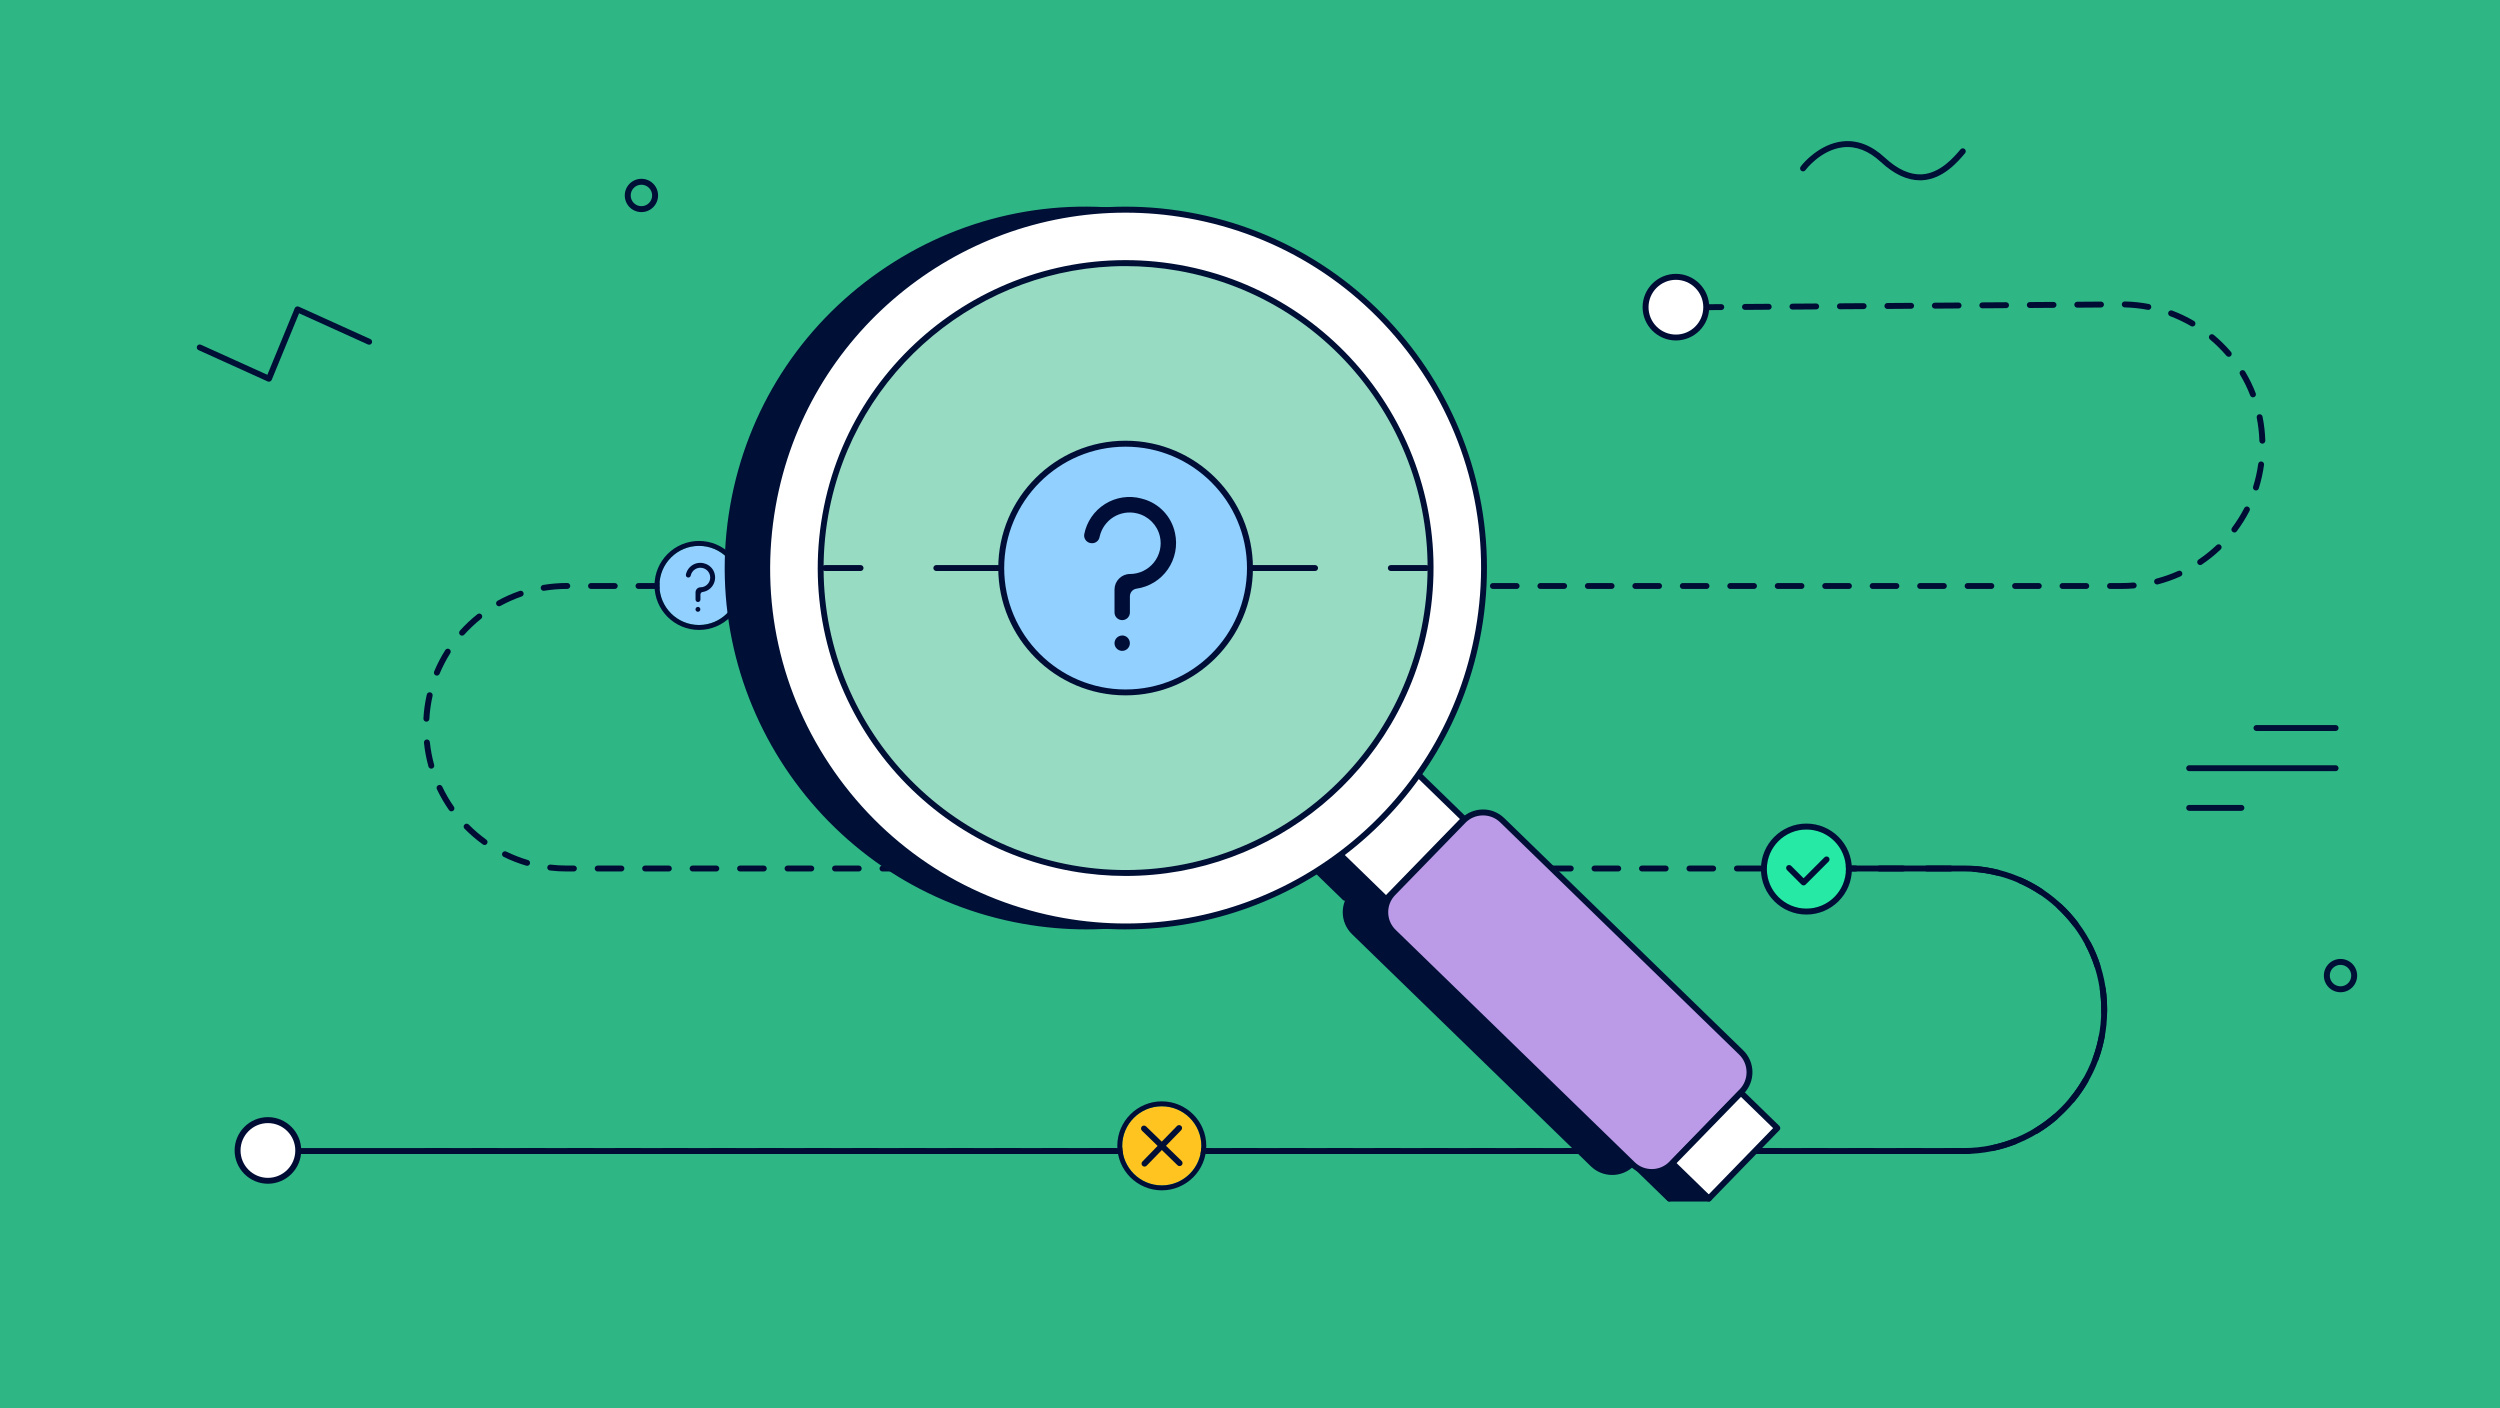 <?xml version="1.0" encoding="UTF-8"?><svg id="b" xmlns="http://www.w3.org/2000/svg" width="632" height="356" viewBox="0 0 632 356"><rect width="632" height="356" fill="#2eb785"/><path d="M496.39,291.73h-4.66c-.41,0-.75-.34-.75-.75s.34-.75.75-.75h4.66c.44,0,.88,0,1.31-.02.43-.02.76.31.78.72.02.41-.31.76-.72.78-.45.02-.91.03-1.37.03ZM485.73,291.73h-6c-.41,0-.75-.34-.75-.75s.34-.75.75-.75h6c.41,0,.75.34.75.75s-.34.75-.75.75ZM473.73,291.73h-6c-.41,0-.75-.34-.75-.75s.34-.75.75-.75h6c.41,0,.75.34.75.75s-.34.75-.75.75ZM461.73,291.73h-6c-.41,0-.75-.34-.75-.75s.34-.75.75-.75h6c.41,0,.75.34.75.75s-.34.75-.75.75ZM449.73,291.73h-6c-.41,0-.75-.34-.75-.75s.34-.75.75-.75h6c.41,0,.75.34.75.75s-.34.75-.75.75ZM437.73,291.73h-6c-.41,0-.75-.34-.75-.75s.34-.75.75-.75h6c.41,0,.75.34.75.75s-.34.75-.75.75ZM425.73,291.73h-6c-.41,0-.75-.34-.75-.75s.34-.75.75-.75h6c.41,0,.75.34.75.75s-.34.75-.75.75ZM413.73,291.73h-6c-.41,0-.75-.34-.75-.75s.34-.75.75-.75h6c.41,0,.75.34.75.75s-.34.75-.75.75ZM401.73,291.73h-6c-.41,0-.75-.34-.75-.75s.34-.75.75-.75h6c.41,0,.75.34.75.75s-.34.75-.75.75ZM389.73,291.73h-6c-.41,0-.75-.34-.75-.75s.34-.75.75-.75h6c.41,0,.75.34.75.75s-.34.75-.75.75ZM377.73,291.73h-6c-.41,0-.75-.34-.75-.75s.34-.75.75-.75h6c.41,0,.75.34.75.75s-.34.75-.75.75ZM365.73,291.73h-6c-.41,0-.75-.34-.75-.75s.34-.75.75-.75h6c.41,0,.75.34.75.75s-.34.75-.75.75ZM353.73,291.73h-6c-.41,0-.75-.34-.75-.75s.34-.75.75-.75h6c.41,0,.75.34.75.75s-.34.75-.75.75ZM341.73,291.73h-6c-.41,0-.75-.34-.75-.75s.34-.75.75-.75h6c.41,0,.75.34.75.75s-.34.75-.75.75ZM329.73,291.73h-6c-.41,0-.75-.34-.75-.75s.34-.75.75-.75h6c.41,0,.75.34.75.75s-.34.75-.75.75ZM317.73,291.73h-6c-.41,0-.75-.34-.75-.75s.34-.75.75-.75h6c.41,0,.75.34.75.75s-.34.75-.75.75ZM305.73,291.73h-6c-.41,0-.75-.34-.75-.75s.34-.75.75-.75h6c.41,0,.75.34.75.75s-.34.75-.75.75ZM293.73,291.73h-6c-.41,0-.75-.34-.75-.75s.34-.75.75-.75h6c.41,0,.75.34.75.75s-.34.75-.75.75ZM281.73,291.73h-6c-.41,0-.75-.34-.75-.75s.34-.75.75-.75h6c.41,0,.75.34.75.75s-.34.75-.75.75ZM269.73,291.73h-6c-.41,0-.75-.34-.75-.75s.34-.75.75-.75h6c.41,0,.75.34.75.75s-.34.75-.75.75ZM257.73,291.73h-6c-.41,0-.75-.34-.75-.75s.34-.75.75-.75h6c.41,0,.75.34.75.75s-.34.75-.75.75ZM245.73,291.73h-6c-.41,0-.75-.34-.75-.75s.34-.75.75-.75h6c.41,0,.75.34.75.75s-.34.75-.75.75ZM233.73,291.73h-6c-.41,0-.75-.34-.75-.75s.34-.75.75-.75h6c.41,0,.75.34.75.75s-.34.75-.75.75ZM221.73,291.73h-6c-.41,0-.75-.34-.75-.75s.34-.75.75-.75h6c.41,0,.75.34.75.75s-.34.75-.75.75ZM209.73,291.73h-6c-.41,0-.75-.34-.75-.75s.34-.75.75-.75h6c.41,0,.75.34.75.75s-.34.75-.75.75ZM197.73,291.73h-6c-.41,0-.75-.34-.75-.75s.34-.75.75-.75h6c.41,0,.75.34.75.75s-.34.75-.75.75ZM185.73,291.73h-6c-.41,0-.75-.34-.75-.75s.34-.75.75-.75h6c.41,0,.75.34.75.75s-.34.75-.75.75ZM173.73,291.73h-6c-.41,0-.75-.34-.75-.75s.34-.75.75-.75h6c.41,0,.75.34.75.75s-.34.75-.75.75ZM161.73,291.73h-6c-.41,0-.75-.34-.75-.75s.34-.75.75-.75h6c.41,0,.75.34.75.75s-.34.75-.75.75ZM149.73,291.73h-6c-.41,0-.75-.34-.75-.75s.34-.75.75-.75h6c.41,0,.75.34.75.75s-.34.75-.75.75ZM137.73,291.73h-6c-.41,0-.75-.34-.75-.75s.34-.75.75-.75h6c.41,0,.75.34.75.75s-.34.75-.75.75ZM125.73,291.73h-6c-.41,0-.75-.34-.75-.75s.34-.75.75-.75h6c.41,0,.75.34.75.75s-.34.75-.75.75ZM113.73,291.73h-6c-.41,0-.75-.34-.75-.75s.34-.75.75-.75h6c.41,0,.75.34.75.75s-.34.75-.75.75ZM503.67,290.99c-.35,0-.66-.24-.73-.6-.08-.41.18-.8.58-.89,1.92-.4,3.81-.96,5.62-1.68.39-.15.82.04.97.42.15.39-.04.82-.42.97-1.89.75-3.87,1.34-5.87,1.75-.05.01-.1.02-.15.02ZM514.79,286.61c-.25,0-.5-.13-.64-.36-.21-.35-.1-.82.25-1.03,1.67-1.01,3.26-2.17,4.74-3.45.31-.27.79-.24,1.06.08.27.31.24.79-.08,1.06-1.54,1.33-3.21,2.55-4.95,3.6-.12.07-.26.11-.39.11ZM523.82,278.79c-.17,0-.34-.06-.48-.17-.32-.26-.36-.74-.1-1.06,1.25-1.51,2.37-3.13,3.34-4.82.21-.36.67-.48,1.02-.28.36.21.48.67.28,1.02-1.01,1.76-2.18,3.46-3.48,5.03-.15.18-.36.27-.58.27ZM529.77,268.44c-.09,0-.17-.01-.26-.05-.39-.14-.59-.57-.45-.96.67-1.83,1.19-3.74,1.55-5.66.08-.41.47-.68.87-.6.41.07.68.47.6.87-.37,2-.91,3.99-1.61,5.9-.11.3-.4.49-.7.49ZM531.93,256.7h-.01c-.41,0-.74-.35-.74-.76v-.83c0-1.68-.12-3.37-.36-5.03-.06-.41.22-.79.63-.85.4-.05.79.23.85.63.25,1.73.38,3.49.38,5.24v.86c-.01.41-.35.74-.75.74ZM530.21,244.89c-.32,0-.61-.2-.71-.52-.6-1.86-1.37-3.68-2.28-5.41-.19-.37-.05-.82.32-1.01.37-.19.82-.05,1.01.32.95,1.81,1.75,3.71,2.38,5.64.13.39-.09.82-.48.95-.08.02-.16.04-.23.04ZM524.66,234.31c-.23,0-.45-.1-.6-.29-1.19-1.55-2.51-3.02-3.94-4.35-.3-.28-.32-.76-.04-1.06s.76-.32,1.06-.04c1.49,1.39,2.87,2.91,4.11,4.53.25.33.19.8-.14,1.05-.14.1-.3.15-.45.15ZM515.93,226.16c-.14,0-.29-.04-.41-.12-1.63-1.08-3.36-2.02-5.15-2.8-.38-.17-.55-.61-.38-.99.17-.38.61-.55.99-.38,1.86.82,3.67,1.8,5.37,2.92.35.23.44.69.21,1.04-.14.22-.38.34-.63.34ZM505.01,221.36c-.06,0-.12,0-.18-.02-1.89-.47-3.84-.78-5.79-.93-.41-.03-.72-.39-.69-.8.03-.41.4-.72.8-.69,2.04.15,4.07.48,6.04.97.4.1.65.51.55.91-.08.34-.39.57-.73.57ZM493.09,220.31h-6c-.41,0-.75-.34-.75-.75s.34-.75.75-.75h6c.41,0,.75.34.75.75s-.34.75-.75.75ZM481.09,220.31h-6c-.41,0-.75-.34-.75-.75s.34-.75.75-.75h6c.41,0,.75.34.75.75s-.34.75-.75.75ZM469.09,220.31h-6c-.41,0-.75-.34-.75-.75s.34-.75.75-.75h6c.41,0,.75.34.75.75s-.34.75-.75.75ZM457.09,220.31h-6c-.41,0-.75-.34-.75-.75s.34-.75.75-.75h6c.41,0,.75.34.75.75s-.34.75-.75.75ZM445.09,220.31h-6c-.41,0-.75-.34-.75-.75s.34-.75.75-.75h6c.41,0,.75.34.75.75s-.34.75-.75.75ZM433.09,220.31h-6c-.41,0-.75-.34-.75-.75s.34-.75.75-.75h6c.41,0,.75.34.75.75s-.34.75-.75.75ZM421.09,220.31h-6c-.41,0-.75-.34-.75-.75s.34-.75.75-.75h6c.41,0,.75.34.75.75s-.34.75-.75.75ZM409.09,220.31h-6c-.41,0-.75-.34-.75-.75s.34-.75.75-.75h6c.41,0,.75.34.75.75s-.34.75-.75.75ZM397.09,220.31h-6c-.41,0-.75-.34-.75-.75s.34-.75.75-.75h6c.41,0,.75.34.75.75s-.34.75-.75.75ZM385.09,220.31h-6c-.41,0-.75-.34-.75-.75s.34-.75.75-.75h6c.41,0,.75.34.75.75s-.34.75-.75.75ZM373.09,220.31h-6c-.41,0-.75-.34-.75-.75s.34-.75.75-.75h6c.41,0,.75.34.75.75s-.34.75-.75.75ZM361.09,220.31h-6c-.41,0-.75-.34-.75-.75s.34-.75.75-.75h6c.41,0,.75.34.75.75s-.34.75-.75.75ZM349.09,220.31h-6c-.41,0-.75-.34-.75-.75s.34-.75.75-.75h6c.41,0,.75.34.75.75s-.34.75-.75.75ZM337.09,220.31h-6c-.41,0-.75-.34-.75-.75s.34-.75.75-.75h6c.41,0,.75.34.75.75s-.34.75-.75.75ZM325.09,220.31h-6c-.41,0-.75-.34-.75-.75s.34-.75.75-.75h6c.41,0,.75.34.75.75s-.34.75-.75.75ZM313.09,220.31h-6c-.41,0-.75-.34-.75-.75s.34-.75.75-.75h6c.41,0,.75.34.75.75s-.34.75-.75.75ZM301.09,220.31h-6c-.41,0-.75-.34-.75-.75s.34-.75.75-.75h6c.41,0,.75.34.75.75s-.34.75-.75.75ZM289.09,220.31h-6c-.41,0-.75-.34-.75-.75s.34-.75.75-.75h6c.41,0,.75.34.75.75s-.34.75-.75.75ZM277.09,220.31h-6c-.41,0-.75-.34-.75-.75s.34-.75.75-.75h6c.41,0,.75.34.75.75s-.34.75-.75.75ZM265.09,220.31h-6c-.41,0-.75-.34-.75-.75s.34-.75.75-.75h6c.41,0,.75.34.75.75s-.34.75-.75.75ZM253.09,220.31h-6c-.41,0-.75-.34-.75-.75s.34-.75.75-.75h6c.41,0,.75.34.75.75s-.34.75-.75.75ZM241.09,220.31h-6c-.41,0-.75-.34-.75-.75s.34-.75.75-.75h6c.41,0,.75.34.75.75s-.34.75-.75.75ZM229.09,220.31h-6c-.41,0-.75-.34-.75-.75s.34-.75.75-.75h6c.41,0,.75.34.75.75s-.34.75-.75.75ZM217.09,220.31h-6c-.41,0-.75-.34-.75-.75s.34-.75.75-.75h6c.41,0,.75.34.75.75s-.34.75-.75.75ZM205.09,220.31h-6c-.41,0-.75-.34-.75-.75s.34-.75.75-.75h6c.41,0,.75.34.75.75s-.34.75-.75.75ZM193.09,220.31h-6c-.41,0-.75-.34-.75-.75s.34-.75.75-.75h6c.41,0,.75.34.75.75s-.34.75-.75.75ZM181.09,220.31h-6c-.41,0-.75-.34-.75-.75s.34-.75.75-.75h6c.41,0,.75.34.75.75s-.34.75-.75.75ZM169.09,220.31h-6c-.41,0-.75-.34-.75-.75s.34-.75.75-.75h6c.41,0,.75.34.75.75s-.34.75-.75.75ZM157.09,220.31h-6c-.41,0-.75-.34-.75-.75s.34-.75.75-.75h6c.41,0,.75.34.75.75s-.34.75-.75.75ZM145.09,220.31h-1.82c-1.42,0-2.86-.08-4.26-.25-.41-.05-.71-.42-.66-.83.05-.41.43-.7.83-.66,1.34.16,2.72.24,4.08.24h1.82c.41,0,.75.34.75.75s-.34.75-.75.75ZM133.24,218.87c-.07,0-.14,0-.21-.03-1.95-.57-3.87-1.32-5.7-2.22-.37-.18-.53-.63-.34-1,.18-.37.63-.53,1-.34,1.76.86,3.6,1.58,5.47,2.13.4.12.62.53.51.93-.1.33-.4.54-.72.54ZM122.51,213.62c-.15,0-.3-.05-.44-.14-1.65-1.19-3.21-2.53-4.64-3.98-.29-.29-.29-.77,0-1.06.29-.29.77-.29,1.06,0,1.37,1.39,2.87,2.68,4.45,3.82.34.24.41.71.17,1.05-.15.2-.38.31-.61.31ZM114.13,205.11c-.24,0-.47-.11-.62-.32-1.17-1.67-2.2-3.45-3.07-5.29-.18-.37-.02-.82.36-1,.38-.18.82-.02,1,.36.83,1.76,1.82,3.47,2.94,5.07.24.34.16.81-.18,1.04-.13.09-.28.14-.43.14ZM109.03,194.32c-.33,0-.63-.22-.72-.55-.54-1.96-.93-3.98-1.13-6.01-.04-.41.26-.78.67-.82.41-.04.78.26.82.67.2,1.95.57,3.88,1.09,5.76.11.4-.12.81-.52.92-.07.02-.13.03-.2.03ZM107.79,182.44s-.03,0-.04,0c-.41-.02-.73-.38-.71-.79.11-2.04.4-4.08.85-6.06.09-.41.5-.66.9-.57.4.09.66.49.57.9-.43,1.9-.71,3.85-.81,5.81-.02.4-.35.71-.75.71ZM110.44,170.8c-.1,0-.19-.02-.29-.06-.38-.16-.56-.6-.4-.98.78-1.88,1.73-3.71,2.82-5.43.22-.35.68-.46,1.03-.23.35.22.46.68.23,1.03-1.04,1.65-1.95,3.41-2.7,5.21-.12.29-.4.46-.69.46ZM116.81,160.7c-.18,0-.36-.06-.5-.19-.31-.28-.33-.75-.06-1.06,1.36-1.52,2.86-2.93,4.45-4.19.33-.26.8-.2,1.05.12.26.32.2.8-.12,1.05-1.53,1.21-2.96,2.57-4.27,4.02-.15.17-.35.25-.56.25ZM126.16,153.27c-.26,0-.52-.14-.66-.39-.2-.36-.07-.82.3-1.02,1.79-.98,3.67-1.82,5.59-2.48.39-.14.82.07.95.46s-.07.82-.46.95c-1.84.64-3.64,1.44-5.36,2.38-.11.06-.24.09-.36.09ZM137.44,149.36c-.36,0-.68-.26-.74-.63-.07-.41.21-.79.62-.86,1.96-.32,3.96-.49,5.96-.49h.13c.41,0,.75.34.75.75s-.34.75-.75.75h-.13c-1.92,0-3.84.16-5.72.47-.04,0-.08,0-.12,0ZM536.34,148.89h-2.93c-.41,0-.75-.34-.75-.75s.34-.75.75-.75h2.93c1,0,2.01-.04,3-.13.4-.03.78.27.81.68.04.41-.27.78-.68.81-1.03.09-2.08.13-3.12.13ZM527.41,148.89h-6c-.41,0-.75-.34-.75-.75s.34-.75.75-.75h6c.41,0,.75.34.75.75s-.34.75-.75.75ZM515.41,148.89h-6c-.41,0-.75-.34-.75-.75s.34-.75.75-.75h6c.41,0,.75.34.75.75s-.34.75-.75.75ZM503.41,148.89h-6c-.41,0-.75-.34-.75-.75s.34-.75.75-.75h6c.41,0,.75.34.75.75s-.34.75-.75.75ZM491.41,148.89h-6c-.41,0-.75-.34-.75-.75s.34-.75.75-.75h6c.41,0,.75.34.75.75s-.34.75-.75.75ZM479.41,148.89h-6c-.41,0-.75-.34-.75-.75s.34-.75.75-.75h6c.41,0,.75.34.75.75s-.34.75-.75.75ZM467.41,148.89h-6c-.41,0-.75-.34-.75-.75s.34-.75.75-.75h6c.41,0,.75.34.75.75s-.34.75-.75.75ZM455.41,148.89h-6c-.41,0-.75-.34-.75-.75s.34-.75.75-.75h6c.41,0,.75.34.75.75s-.34.75-.75.75ZM443.41,148.89h-6c-.41,0-.75-.34-.75-.75s.34-.75.75-.75h6c.41,0,.75.34.75.75s-.34.75-.75.75ZM431.41,148.89h-6c-.41,0-.75-.34-.75-.75s.34-.75.75-.75h6c.41,0,.75.34.75.75s-.34.75-.75.75ZM419.41,148.89h-6c-.41,0-.75-.34-.75-.75s.34-.75.75-.75h6c.41,0,.75.34.75.75s-.34.75-.75.75ZM407.41,148.89h-6c-.41,0-.75-.34-.75-.75s.34-.75.75-.75h6c.41,0,.75.34.75.75s-.34.75-.75.75ZM395.41,148.89h-6c-.41,0-.75-.34-.75-.75s.34-.75.75-.75h6c.41,0,.75.34.75.75s-.34.75-.75.75ZM383.41,148.89h-6c-.41,0-.75-.34-.75-.75s.34-.75.75-.75h6c.41,0,.75.34.75.75s-.34.75-.75.75ZM371.41,148.89h-6c-.41,0-.75-.34-.75-.75s.34-.75.75-.75h6c.41,0,.75.34.75.75s-.34.75-.75.75ZM359.41,148.89h-6c-.41,0-.75-.34-.75-.75s.34-.75.75-.75h6c.41,0,.75.34.75.75s-.34.75-.75.75ZM347.41,148.89h-6c-.41,0-.75-.34-.75-.75s.34-.75.75-.75h6c.41,0,.75.34.75.75s-.34.75-.75.75ZM335.41,148.89h-6c-.41,0-.75-.34-.75-.75s.34-.75.75-.75h6c.41,0,.75.34.75.75s-.34.75-.75.75ZM323.41,148.89h-6c-.41,0-.75-.34-.75-.75s.34-.75.75-.75h6c.41,0,.75.34.75.75s-.34.75-.75.75ZM311.41,148.89h-6c-.41,0-.75-.34-.75-.75s.34-.75.75-.75h6c.41,0,.75.34.75.75s-.34.75-.75.75ZM299.41,148.89h-6c-.41,0-.75-.34-.75-.75s.34-.75.75-.75h6c.41,0,.75.34.75.75s-.34.75-.75.75ZM287.41,148.89h-6c-.41,0-.75-.34-.75-.75s.34-.75.75-.75h6c.41,0,.75.34.75.75s-.34.75-.75.75ZM275.41,148.89h-6c-.41,0-.75-.34-.75-.75s.34-.75.75-.75h6c.41,0,.75.34.75.75s-.34.75-.75.75ZM263.41,148.89h-6c-.41,0-.75-.34-.75-.75s.34-.75.75-.75h6c.41,0,.75.34.75.75s-.34.75-.75.75ZM251.41,148.89h-6c-.41,0-.75-.34-.75-.75s.34-.75.75-.75h6c.41,0,.75.34.75.75s-.34.75-.75.75ZM239.41,148.89h-6c-.41,0-.75-.34-.75-.75s.34-.75.75-.75h6c.41,0,.75.34.75.75s-.34.75-.75.75ZM227.41,148.89h-6c-.41,0-.75-.34-.75-.75s.34-.75.75-.75h6c.41,0,.75.34.75.75s-.34.75-.75.75ZM215.41,148.89h-6c-.41,0-.75-.34-.75-.75s.34-.75.75-.75h6c.41,0,.75.34.75.75s-.34.75-.75.75ZM203.41,148.89h-6c-.41,0-.75-.34-.75-.75s.34-.75.75-.75h6c.41,0,.75.34.75.75s-.34.75-.75.75ZM191.41,148.89h-6c-.41,0-.75-.34-.75-.75s.34-.75.75-.75h6c.41,0,.75.34.75.75s-.34.75-.75.75ZM179.41,148.89h-6c-.41,0-.75-.34-.75-.75s.34-.75.75-.75h6c.41,0,.75.34.75.75s-.34.75-.75.75ZM167.41,148.89h-6c-.41,0-.75-.34-.75-.75s.34-.75.75-.75h6c.41,0,.75.34.75.75s-.34.75-.75.75ZM155.41,148.89h-6c-.41,0-.75-.34-.75-.75s.34-.75.75-.75h6c.41,0,.75.34.75.75s-.34.75-.75.75ZM545.31,147.75c-.33,0-.64-.22-.73-.56-.1-.4.14-.81.54-.91,1.89-.49,3.76-1.15,5.53-1.95.37-.17.82,0,.99.38.17.38,0,.82-.38.99-1.85.84-3.8,1.52-5.77,2.04-.06.02-.13.02-.19.02ZM556.2,142.84c-.24,0-.48-.12-.62-.33-.23-.34-.14-.81.2-1.04,1.62-1.09,3.16-2.33,4.58-3.67.3-.29.77-.28,1.06.03.29.3.27.77-.03,1.06-1.48,1.41-3.08,2.7-4.77,3.83-.13.09-.27.13-.42.13ZM564.85,134.61c-.16,0-.31-.05-.45-.15-.33-.25-.4-.72-.15-1.05,1.17-1.57,2.22-3.24,3.11-4.97.19-.37.64-.52,1.01-.32.37.19.51.64.32,1.01-.93,1.81-2.02,3.55-3.24,5.19-.15.2-.37.3-.6.3ZM570.3,123.99c-.07,0-.15-.01-.22-.03-.4-.12-.62-.55-.49-.94.58-1.86,1.02-3.79,1.28-5.72.06-.41.44-.7.84-.64.41.06.7.43.64.84-.28,2.02-.72,4.03-1.33,5.97-.1.32-.4.53-.72.53ZM571.92,112.16c-.4,0-.74-.32-.75-.73-.06-1.96-.29-3.92-.67-5.83-.08-.41.18-.8.59-.88.4-.08.8.18.88.59.4,1.99.64,4.04.7,6.08.01.41-.31.76-.73.77h-.02ZM569.55,100.45c-.3,0-.58-.18-.7-.48-.7-1.82-1.57-3.59-2.57-5.27-.21-.36-.1-.82.26-1.03.36-.21.82-.1,1.03.26,1.05,1.75,1.95,3.6,2.68,5.5.15.39-.04.82-.43.97-.09.03-.18.05-.27.05ZM563.42,90.2c-.21,0-.42-.09-.57-.26-1.27-1.48-2.67-2.87-4.17-4.13-.32-.27-.36-.74-.09-1.06.27-.32.74-.36,1.06-.09,1.56,1.31,3.03,2.76,4.35,4.3.27.32.23.79-.08,1.06-.14.12-.31.18-.49.18ZM554.26,82.54c-.13,0-.26-.03-.38-.1-1.69-.98-3.47-1.83-5.29-2.52-.39-.15-.58-.58-.44-.97.15-.39.58-.58.97-.44,1.91.72,3.76,1.6,5.52,2.63.36.21.48.67.27,1.03-.14.24-.39.37-.65.37ZM423.01,78.46c-.41,0-.75-.33-.75-.74,0-.41.33-.75.74-.76h.13s0,0,0,0c.41,0,.75.33.75.74,0,.41-.33.75-.74.76h-.13s0,0,0,0ZM429.14,78.42c-.41,0-.75-.33-.75-.75,0-.41.33-.75.75-.75l6-.04h0c.41,0,.75.33.75.75,0,.41-.33.75-.75.75l-6,.04h0ZM543.09,78.34s-.09,0-.14-.01c-1.91-.37-3.87-.57-5.83-.62-.41,0-.74-.35-.73-.77,0-.41.34-.73.75-.73h.02c2.04.04,4.09.26,6.08.64.41.08.67.47.59.88-.07.36-.38.61-.74.61ZM441.13,78.34c-.41,0-.75-.33-.75-.75,0-.41.33-.75.75-.75l6-.04h0c.41,0,.75.33.75.75,0,.41-.33.75-.75.75l-6,.04h0ZM453.13,78.26c-.41,0-.75-.33-.75-.75,0-.41.33-.75.75-.75l6-.04h0c.41,0,.75.33.75.75,0,.41-.33.75-.75.75l-6,.04h0ZM465.13,78.18c-.41,0-.75-.33-.75-.75,0-.41.33-.75.75-.75l6-.04h0c.41,0,.75.33.75.75,0,.41-.33.75-.75.75l-6,.04h0ZM477.13,78.1c-.41,0-.75-.33-.75-.75,0-.41.33-.75.75-.75l6-.04h0c.41,0,.75.33.75.75,0,.41-.33.75-.75.75l-6,.04h0ZM489.13,78.02c-.41,0-.75-.33-.75-.75,0-.41.33-.75.75-.75l6-.04h0c.41,0,.75.33.75.75,0,.41-.33.75-.75.75l-6,.04h0ZM501.13,77.94c-.41,0-.75-.33-.75-.75,0-.41.33-.75.75-.75l6-.04h0c.41,0,.75.33.75.75,0,.41-.33.75-.75.75l-6,.04h0ZM513.13,77.86c-.41,0-.75-.33-.75-.75,0-.41.33-.75.75-.75l6-.04h0c.41,0,.75.33.75.75,0,.41-.33.75-.75.75l-6,.04h0ZM525.13,77.78c-.41,0-.75-.33-.75-.75,0-.41.33-.75.75-.75l6-.04h0c.41,0,.75.33.75.75,0,.41-.33.75-.75.75l-6,.04h0Z" fill="#000c34"/><path d="M496.39,291.73H67.73c-.41,0-.75-.34-.75-.75s.34-.75.75-.75h428.66c19.19,0,34.8-15.61,34.8-34.8v-.33c0-19.19-15.61-34.8-34.8-34.8h-31.42c-.41,0-.75-.34-.75-.75s.34-.75.75-.75h31.42c20.01,0,36.3,16.28,36.3,36.3v.33c0,20.01-16.28,36.3-36.3,36.3Z" fill="#000c34"/><circle cx="456.66" cy="219.7" r="10" fill="#25e9a4"/><path d="M456.66,209.7c5.52,0,10,4.48,10,10s-4.48,10-10,10-10-4.48-10-10,4.48-10,10-10M456.66,208.2c-6.34,0-11.5,5.16-11.5,11.5s5.16,11.5,11.5,11.5,11.5-5.16,11.5-11.5-5.16-11.5-11.5-11.5h0Z" fill="#000e37"/><path d="M455.94,223.83h0c-.2,0-.39-.08-.53-.22l-3.66-3.66c-.29-.29-.29-.77,0-1.06s.77-.29,1.06,0l3.13,3.13,5.29-5.29c.29-.29.77-.29,1.06,0s.29.77,0,1.06l-5.83,5.83c-.14.14-.33.22-.53.22Z" fill="#000e37"/><circle cx="67.73" cy="290.83" r="7.67" fill="#fff"/><path d="M67.73,299.25c-4.64,0-8.42-3.78-8.42-8.42s3.78-8.42,8.42-8.42,8.42,3.78,8.42,8.42-3.78,8.42-8.42,8.42ZM67.73,283.92c-3.81,0-6.92,3.1-6.92,6.92s3.1,6.92,6.92,6.92,6.92-3.1,6.92-6.92-3.1-6.92-6.92-6.92Z" fill="#000c34"/><circle cx="176.71" cy="148" r="10" fill="#92d0ff"/><path d="M176.71,138c5.52,0,10,4.48,10,10s-4.48,10-10,10-10-4.48-10-10,4.48-10,10-10M176.71,136.75c-6.2,0-11.25,5.05-11.25,11.25s5.05,11.25,11.25,11.25,11.25-5.05,11.25-11.25-5.05-11.25-11.25-11.25h0Z" fill="#000e37"/><path d="M176.44,153.43c-.25,0-.48.15-.57.38-.1.23-.04.5.13.67.18.18.44.23.67.13.23-.1.38-.32.38-.57,0-.16-.06-.32-.18-.44s-.28-.18-.44-.18Z" fill="#000e37"/><path d="M177.99,142.41c-.99-.27-2.06-.11-2.93.44-.87.55-1.48,1.43-1.67,2.44-.03.18.03.36.14.5.12.14.29.21.47.21.3,0,.57-.21.62-.51.14-.65.54-1.22,1.1-1.58.57-.36,1.25-.47,1.9-.32.92.21,1.64.93,1.86,1.86.17.73,0,1.5-.48,2.09-.47.59-1.18.93-1.93.93-.33,0-.64.13-.87.37-.23.23-.36.55-.37.87v1.86c0,.34.28.62.62.62s.62-.28.62-.62v-1.29c0-.31.22-.57.53-.62,1.02-.15,1.94-.71,2.52-1.56.59-.85.79-1.9.57-2.91-.28-1.37-1.34-2.45-2.7-2.77h0Z" fill="#000e37"/><circle cx="293.7" cy="289.67" r="10" fill="#ffc420"/><path d="M293.7,279.67c5.52,0,10,4.48,10,10s-4.48,10-10,10-10-4.48-10-10,4.48-10,10-10M293.7,278.42c-6.2,0-11.25,5.05-11.25,11.25s5.05,11.25,11.25,11.25,11.25-5.05,11.25-11.25-5.05-11.25-11.25-11.25h0Z" fill="#000e37"/><path d="M298.2,294.79c-.19,0-.38-.07-.52-.21l-9-8.75c-.3-.29-.3-.76-.02-1.06.29-.3.76-.3,1.06-.02l9,8.75c.3.29.3.76.02,1.06-.15.15-.34.23-.54.23Z" fill="#000f35"/><path d="M289.33,294.92c-.19,0-.38-.07-.52-.21-.3-.29-.3-.76-.02-1.06l8.75-9c.29-.3.76-.3,1.06-.02.3.29.3.76.02,1.06l-8.75,9c-.15.15-.34.23-.54.23Z" fill="#000f35"/><circle cx="423.67" cy="77.65" r="7.67" fill="#fff"/><path d="M423.67,86.07c-4.64,0-8.42-3.78-8.42-8.42s3.78-8.42,8.42-8.42,8.42,3.78,8.42,8.42-3.78,8.42-8.42,8.42ZM423.67,70.74c-3.81,0-6.92,3.1-6.92,6.92s3.1,6.92,6.92,6.92,6.92-3.1,6.92-6.92-3.1-6.92-6.92-6.92Z" fill="#000c34"/><circle cx="274.55" cy="143.6" r="90.59" transform="translate(-21.13 236.2) rotate(-45)" fill="#000f35"/><path d="M274.59,234.95c-5.26,0-10.59-.46-15.95-1.41-49.59-8.77-82.81-56.26-74.03-105.85,4.25-24.02,17.6-44.96,37.59-58.94,19.99-13.98,44.23-19.35,68.26-15.09,49.59,8.77,82.81,56.26,74.04,105.85-7.82,44.24-46.45,75.44-89.9,75.44ZM274.36,53.74c-18.25,0-36.03,5.57-51.3,16.24-19.66,13.75-32.79,34.34-36.97,57.97-4.18,23.63,1.09,47.47,14.85,67.14,13.75,19.66,34.34,32.8,57.97,36.98,23.63,4.18,47.47-1.09,67.14-14.85,19.66-13.75,32.8-34.34,36.98-57.97,4.18-23.63-1.09-47.47-14.85-67.14s-34.34-32.8-57.97-36.98c-5.28-.93-10.58-1.4-15.84-1.4Z" fill="#000f35"/><path d="M430.15,266.06l-60.4-58.7c-2.76-2.69-7.18-2.62-9.87.14l-17.73,18.24c-2.69,2.76-2.62,7.18.14,9.87l60.4,58.7c2.76,2.69,7.18,2.62,9.87-.14l17.73-18.24c2.69-2.76,2.62-7.18-.14-9.87Z" fill="#000f35"/><path d="M407.56,297.03c-1.94,0-3.89-.73-5.38-2.18l-60.4-58.7c-3.05-2.97-3.12-7.87-.16-10.93l17.73-18.24c2.97-3.06,7.87-3.12,10.93-.16l60.4,58.7h0c3.06,2.97,3.12,7.87.16,10.93l-17.73,18.24c-1.51,1.56-3.53,2.34-5.54,2.34ZM364.89,206.14c-1.62,0-3.25.63-4.47,1.88l-17.73,18.24c-2.39,2.46-2.34,6.41.12,8.81l60.4,58.7c1.19,1.16,2.73,1.78,4.43,1.76,1.66-.02,3.22-.69,4.38-1.89l17.73-18.24c2.39-2.46,2.34-6.41-.12-8.81l-60.4-58.7c-1.21-1.17-2.77-1.76-4.34-1.76Z" fill="#000f35"/><rect x="413.63" y="283.2" width="24.85" height="12.83" transform="translate(-78.58 393.28) rotate(-45.82)" fill="#000f35"/><path d="M421.99,303.75c-.19,0-.38-.07-.52-.21l-9.2-8.94c-.14-.14-.22-.33-.23-.53s.07-.39.21-.53l17.32-17.82c.14-.14.33-.22.53-.23.19,0,.39.07.53.21l9.2,8.94c.3.29.3.76.02,1.06l-17.32,17.82c-.15.15-.34.23-.54.23ZM413.85,294.04l8.13,7.9,16.27-16.75-8.12-7.9-16.27,16.75Z" fill="#000f35"/><rect x="330.8" y="205.15" width="28.31" height="13.76" transform="translate(-47.52 311.62) rotate(-45.82)" fill="#000f35"/><path d="M340.02,227.73c-.2,0-.38-.08-.52-.21l-9.87-9.59c-.3-.29-.3-.76-.02-1.06l19.73-20.3c.29-.3.76-.3,1.06-.02l9.87,9.59c.14.14.22.33.23.53s-.07.39-.21.53l-19.73,20.3c-.14.14-.33.22-.53.23h-.01ZM331.22,217.37l8.79,8.54,18.68-19.22-8.79-8.54-18.68,19.22Z" fill="#000f35"/><rect x="340.24" y="203.32" width="28.31" height="16.33" transform="translate(-44.27 318.22) rotate(-45.82)" fill="#fff"/><path d="M350.39,228.08c-.19,0-.38-.07-.52-.21l-11.71-11.38c-.3-.29-.3-.76-.02-1.06l19.73-20.3c.29-.3.76-.3,1.06-.02l11.71,11.38c.14.14.22.33.23.53s-.07.39-.21.53l-19.73,20.3c-.15.15-.34.23-.54.23ZM339.74,215.93l10.64,10.34,18.68-19.22-10.64-10.34-18.68,19.22Z" fill="#000f35"/><circle cx="284.55" cy="143.6" r="90.59" fill="#fff"/><path d="M284.59,234.95c-5.26,0-10.59-.46-15.95-1.41-49.59-8.77-82.81-56.26-74.03-105.85,8.77-49.59,56.24-82.82,105.85-74.04,49.59,8.77,82.81,56.26,74.04,105.85-7.82,44.24-46.45,75.44-89.9,75.44ZM284.51,53.76c-42.74,0-80.73,30.69-88.42,74.2-4.18,23.63,1.09,47.47,14.85,67.14,13.75,19.66,34.34,32.8,57.97,36.98,5.27.93,10.52,1.38,15.69,1.38,42.74,0,80.73-30.69,88.42-74.2,4.18-23.63-1.09-47.47-14.85-67.14s-34.34-32.8-57.97-36.98c-5.27-.93-10.52-1.38-15.69-1.38Z" fill="#000f35"/><rect x="376.53" y="201.75" width="39.39" height="98.18" rx="6.98" ry="6.98" transform="translate(-59.81 360.14) rotate(-45.82)" fill="#bb9ae8"/><path d="M417.56,297.03c-1.94,0-3.89-.73-5.38-2.18l-60.4-58.7c-1.48-1.44-2.31-3.37-2.34-5.43-.03-2.06.75-4.02,2.18-5.5l17.73-18.24c1.44-1.48,3.37-2.31,5.43-2.34,2.04-.06,4.02.75,5.5,2.18l60.4,58.7c3.06,2.97,3.12,7.87.16,10.93h0l-17.73,18.24c-1.51,1.56-3.53,2.34-5.54,2.34ZM374.9,206.14s-.06,0-.09,0c-1.66.02-3.22.69-4.38,1.89l-17.73,18.24c-1.16,1.19-1.79,2.77-1.76,4.43.02,1.66.69,3.22,1.89,4.38l60.4,58.7c1.19,1.16,2.74,1.78,4.43,1.76,1.66-.02,3.22-.69,4.38-1.89l17.73-18.24c2.39-2.46,2.34-6.41-.12-8.81l-60.4-58.7c-1.17-1.14-2.71-1.76-4.34-1.76Z" fill="#000f35"/><rect x="423.63" y="283.2" width="24.85" height="12.83" transform="translate(-75.55 400.45) rotate(-45.82)" fill="#fff"/><path d="M431.99,303.75c-.2,0-.38-.08-.52-.21l-9.2-8.94c-.3-.29-.3-.76-.02-1.06l17.32-17.82c.29-.3.77-.3,1.06-.02l9.2,8.94c.14.14.22.33.23.53s-.07.39-.21.53l-17.32,17.82c-.14.14-.33.22-.53.23h-.01ZM423.85,294.04l8.12,7.9,16.27-16.75-8.12-7.9-16.27,16.74Z" fill="#000f35"/><circle cx="284.55" cy="143.6" r="77.08" fill="#2eb785"/><circle cx="284.55" cy="143.6" r="77.08" fill="#fff" opacity=".5"/><path d="M284.59,221.44c-4.48,0-9.03-.39-13.59-1.2-42.26-7.47-70.56-47.94-63.08-90.2,7.47-42.26,47.94-70.56,90.2-63.08,42.26,7.47,70.56,47.94,63.08,90.2-6.67,37.69-39.58,64.28-76.6,64.28ZM284.51,67.27c-36.31,0-68.59,26.07-75.13,63.04-7.33,41.45,20.42,81.13,61.87,88.46,41.44,7.33,81.13-20.43,88.46-61.87l.74.13-.74-.13c3.55-20.08-.93-40.33-12.62-57.04-11.69-16.71-29.18-27.86-49.25-31.42-4.47-.79-8.94-1.17-13.33-1.17Z" fill="#000f35"/><polygon points="431.99 303 422.05 303 422.58 295.85 431.99 303" fill="#000f35"/><path d="M431.99,303.75h-9.95c-.21,0-.41-.09-.55-.24-.14-.15-.21-.36-.2-.57l.54-7.15c.02-.27.19-.52.44-.63.25-.11.54-.08.76.09l9.41,7.15c.26.19.36.53.26.84-.1.31-.39.51-.71.51ZM422.85,302.25h6.91l-6.54-4.97-.37,4.97Z" fill="#000f35"/><path d="M217.55,144.35h-8.98c-.41,0-.75-.34-.75-.75s.34-.75.75-.75h8.98c.41,0,.75.34.75.75s-.34.75-.75.75Z" fill="#000c34"/><path d="M332.45,144.35h-19.15c-.41,0-.75-.34-.75-.75s.34-.75.75-.75h19.15c.41,0,.75.34.75.75s-.34.75-.75.75ZM294.15,144.35h-19.15c-.41,0-.75-.34-.75-.75s.34-.75.75-.75h19.15c.41,0,.75.34.75.75s-.34.75-.75.75ZM255.85,144.35h-19.15c-.41,0-.75-.34-.75-.75s.34-.75.75-.75h19.15c.41,0,.75.34.75.75s-.34.75-.75.75Z" fill="#000c34"/><path d="M360.58,144.35h-8.98c-.41,0-.75-.34-.75-.75s.34-.75.75-.75h8.98c.41,0,.75.34.75.75s-.34.75-.75.75Z" fill="#000c34"/><circle cx="284.55" cy="143.6" r="31.44" transform="translate(-32.79 113.81) rotate(-21.41)" fill="#92d0ff"/><path d="M284.55,175.79c-17.75,0-32.19-14.44-32.19-32.19s14.44-32.19,32.19-32.19,32.19,14.44,32.19,32.19-14.44,32.19-32.19,32.19ZM284.55,112.92c-16.92,0-30.69,13.77-30.69,30.69s13.77,30.69,30.69,30.69,30.69-13.77,30.69-30.69-13.77-30.69-30.69-30.69Z" fill="#000e37"/><path d="M283.7,160.66c-.79,0-1.49.47-1.8,1.2-.3.72-.14,1.56.42,2.11.56.56,1.39.72,2.11.42.73-.3,1.2-1,1.2-1.8,0-.51-.2-1.01-.57-1.38-.36-.36-.87-.57-1.38-.57Z" fill="#000e37"/><path d="M288.56,126.03c-3.13-.84-6.46-.34-9.21,1.38-2.74,1.72-4.65,4.5-5.26,7.68-.09.57.08,1.13.46,1.57.37.43.92.67,1.49.67.96.02,1.79-.67,1.94-1.61.44-2.05,1.69-3.84,3.45-4.96,1.78-1.12,3.92-1.48,5.96-.99,2.9.67,5.17,2.94,5.83,5.83.53,2.31-.03,4.73-1.5,6.58-1.48,1.85-3.71,2.93-6.08,2.93-1.03,0-2.01.42-2.74,1.15-.73.73-1.14,1.71-1.15,2.74v5.83c0,1.08.88,1.94,1.95,1.94s1.94-.87,1.94-1.94v-4.07c0-.98.7-1.8,1.67-1.94,3.22-.46,6.09-2.24,7.93-4.91,1.84-2.67,2.5-5.98,1.8-9.15-.89-4.3-4.2-7.7-8.48-8.72h0Z" fill="#000e37"/><path d="M485.35,45.58c-3.24,0-6.55-1.55-9.86-4.62-3.08-2.86-6.33-4.11-9.63-3.72-5.63.67-9.39,5.7-9.43,5.75-.23.35-.69.44-1.04.21-.34-.23-.44-.7-.21-1.04.74-1.11,4.93-5.75,10.5-6.41,3.77-.45,7.41.94,10.83,4.11,3.21,2.98,6.36,4.38,9.36,4.21,4.66-.29,8.1-4.35,9.75-6.31.27-.32.74-.36,1.06-.09.32.27.36.74.09,1.06-1.79,2.12-5.5,6.52-10.8,6.84-.2.01-.41.02-.61.02Z" fill="#000f35"/><path d="M162.15,46.7c1.49,0,2.71,1.21,2.71,2.71s-1.21,2.71-2.71,2.71-2.71-1.21-2.71-2.71,1.21-2.71,2.71-2.71M162.15,45.2c-2.32,0-4.21,1.88-4.21,4.21s1.88,4.21,4.21,4.21,4.21-1.88,4.21-4.21-1.88-4.21-4.21-4.21h0Z" fill="#000f35"/><path d="M591.68,243.92c1.49,0,2.71,1.21,2.71,2.71s-1.21,2.71-2.71,2.71-2.71-1.21-2.71-2.71,1.21-2.71,2.71-2.71M591.68,242.42c-2.32,0-4.21,1.88-4.21,4.21s1.88,4.21,4.21,4.21,4.21-1.88,4.21-4.21-1.88-4.21-4.21-4.21h0Z" fill="#000f35"/><path d="M67.98,96.5c-.11,0-.21-.02-.31-.07l-17.49-7.92c-.38-.17-.54-.62-.37-.99.17-.38.62-.54.99-.37l16.79,7.6,6.92-16.83c.08-.19.23-.34.42-.41.19-.07.4-.07.59.01l18.11,8.2c.38.17.54.62.37.99-.17.38-.62.54-.99.37l-17.4-7.88-6.92,16.83c-.08.19-.23.34-.42.41-.09.04-.18.05-.28.05Z" fill="#000f35"/><path d="M566.63,204.98h-13.21c-.41,0-.75-.34-.75-.75s.34-.75.75-.75h13.21c.41,0,.75.34.75.75s-.34.75-.75.75Z" fill="#000f35"/><path d="M590.44,194.95h-37.02c-.41,0-.75-.34-.75-.75s.34-.75.75-.75h37.02c.41,0,.75.34.75.75s-.34.75-.75.75Z" fill="#000f35"/><path d="M590.44,184.79h-20.01c-.41,0-.75-.34-.75-.75s.34-.75.75-.75h20.01c.41,0,.75.34.75.75s-.34.75-.75.75Z" fill="#000f35"/></svg>